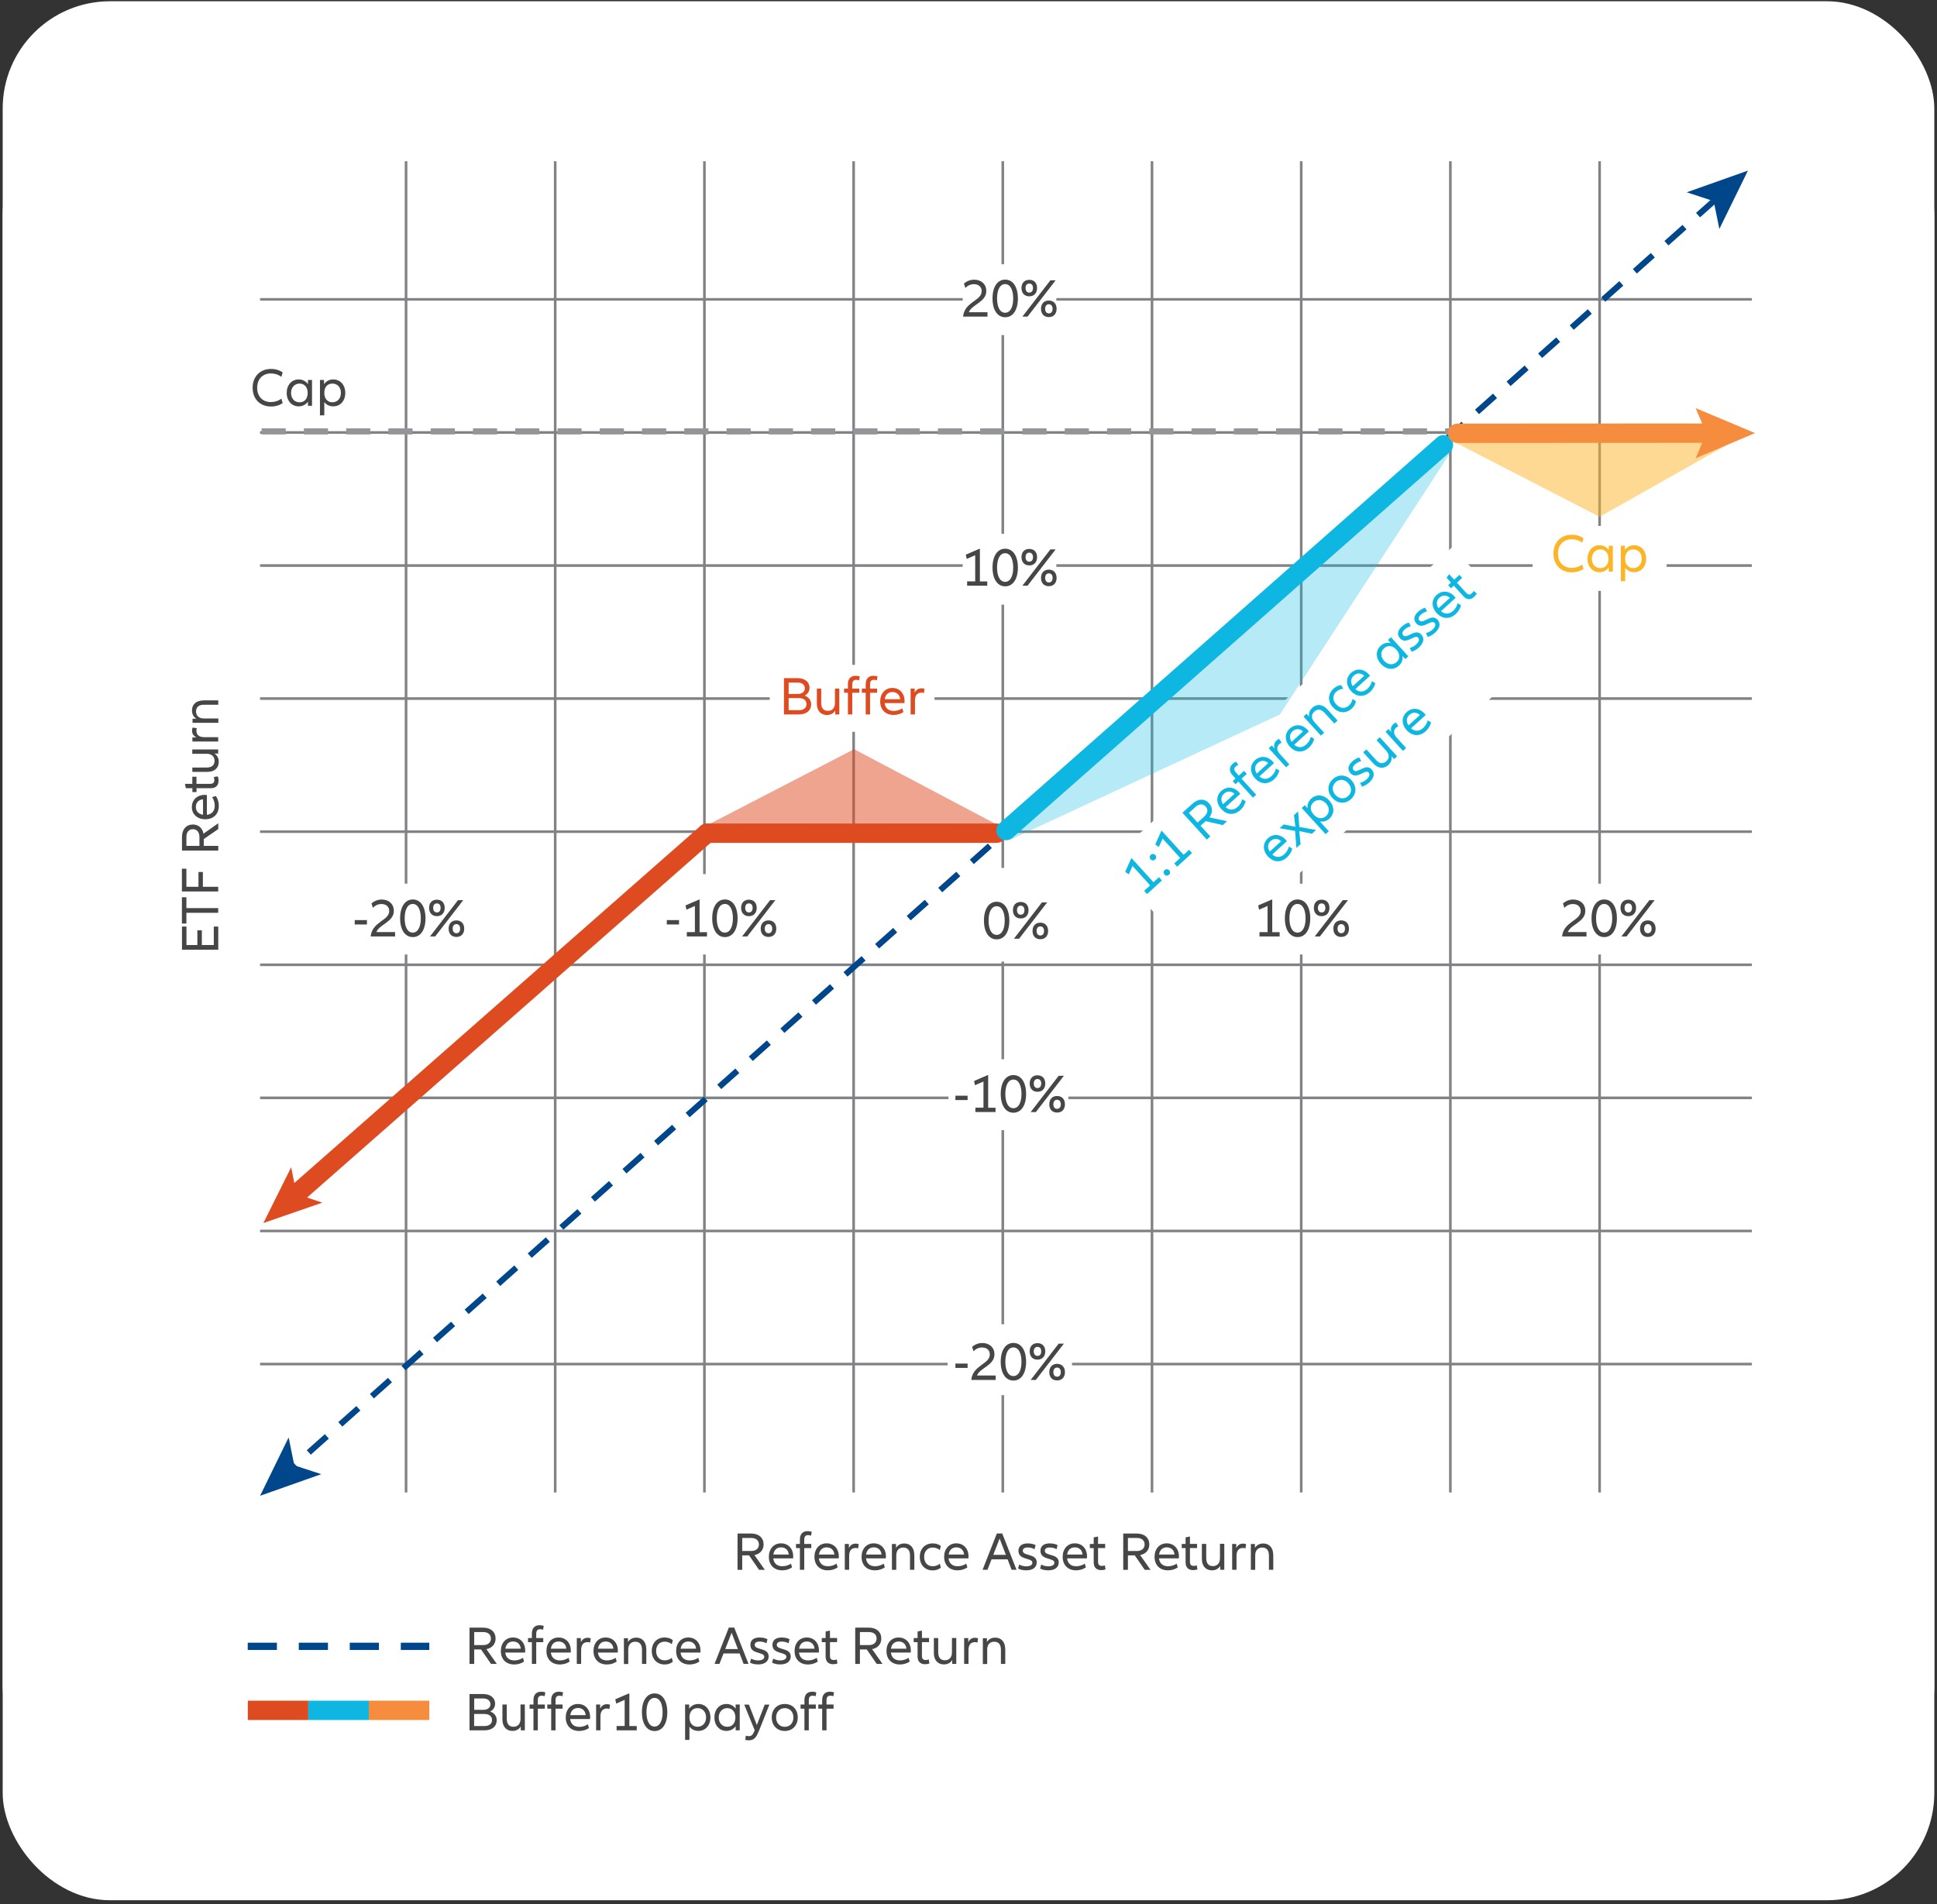 <svg width="361" height="355" viewBox="0 0 361 355" fill="none" xmlns="http://www.w3.org/2000/svg">
<rect x="0" y="0" width="361" height="355" fill="#333333" stroke="none"/>
<rect x="0.5" y="0.236" width="360" height="354" rx="20" fill="white"/>
<g clip-path="url(#clip0_4131_49279)">
<path d="M360.5 20.236H0.5V334.236H360.5V20.236Z" fill="white"/>
<path d="M326.03 80.372H48.47V80.861H326.03V80.372Z" fill="#808285"/>
<path d="M326.493 55.561H48.47V56.05H326.493V55.561Z" fill="#808285"/>
<path d="M326.493 105.183H48.47V105.672H326.493V105.183Z" fill="#808285"/>
<path d="M326.493 129.982H48.47V130.471H326.493V129.982Z" fill="#808285"/>
<path d="M326.493 154.793H48.47V155.282H326.493V154.793Z" fill="#808285"/>
<path d="M326.493 179.604H48.47V180.093H326.493V179.604Z" fill="#808285"/>
<path d="M326.493 204.415H48.47V204.904H326.493V204.415Z" fill="#808285"/>
<path d="M326.493 229.226H48.47V229.715H326.493V229.226Z" fill="#808285"/>
<path d="M326.493 254.037H48.47V254.526H326.493V254.037Z" fill="#808285"/>
<path d="M75.92 30.055H75.432V278.218H75.92V30.055Z" fill="#808285"/>
<path d="M103.717 30.055H103.229V278.218H103.717V30.055Z" fill="#808285"/>
<path d="M131.527 30.055H131.038V278.218H131.527V30.055Z" fill="#808285"/>
<path d="M159.337 30.055H158.849V278.218H159.337V30.055Z" fill="#808285"/>
<path d="M187.134 30.055H186.646V278.218H187.134V30.055Z" fill="#808285"/>
<path d="M214.944 30.055H214.455V278.218H214.944V30.055Z" fill="#808285"/>
<path d="M242.754 30.055H242.266V278.218H242.754V30.055Z" fill="#808285"/>
<path d="M270.551 30.055H270.062V278.218H270.551V30.055Z" fill="#808285"/>
<path d="M298.362 30.055H297.873V278.218H298.362V30.055Z" fill="#808285"/>
<path d="M198.564 161.793H181.117V179.256H198.564V161.793Z" fill="white"/>
<path d="M183.38 171.612C183.38 169.463 184.293 168.099 185.746 168.099C187.198 168.099 188.111 169.463 188.111 171.612C188.111 173.762 187.198 175.113 185.746 175.113C184.293 175.113 183.38 173.749 183.38 171.612ZM187.25 171.612C187.25 169.965 186.684 168.936 185.746 168.936C184.807 168.936 184.241 169.965 184.241 171.612C184.241 173.26 184.807 174.276 185.746 174.276C186.684 174.276 187.25 173.247 187.25 171.612Z" fill="#464547"/>
<path d="M188.78 169.669C188.78 168.73 189.333 168.138 190.233 168.138C191.133 168.138 191.686 168.73 191.686 169.669C191.686 170.609 191.133 171.213 190.233 171.213C189.333 171.213 188.78 170.609 188.78 169.669ZM195.157 168.228L189.925 174.997H188.96L194.18 168.228H195.157ZM190.927 169.669C190.927 169.154 190.67 168.833 190.233 168.833C189.796 168.833 189.539 169.154 189.539 169.669C189.539 170.184 189.796 170.519 190.233 170.519C190.67 170.519 190.927 170.197 190.927 169.669ZM192.432 173.543C192.432 172.603 192.985 171.998 193.885 171.998C194.785 171.998 195.337 172.603 195.337 173.543C195.337 174.482 194.785 175.087 193.885 175.087C192.985 175.087 192.432 174.482 192.432 173.543ZM194.579 173.543C194.579 173.028 194.322 172.693 193.885 172.693C193.447 172.693 193.19 173.028 193.19 173.543C193.19 174.057 193.447 174.392 193.885 174.392C194.322 174.392 194.579 174.07 194.579 173.543Z" fill="#464547"/>
<path d="M146.775 162.952H122.115V177.931H146.775V162.952Z" fill="white"/>
<path d="M126.551 171.522V172.333H124.275V171.522H126.551Z" fill="#464547"/>
<path d="M131.758 173.762V174.572H128.004V173.762H129.508V168.884L127.927 169.579L127.76 168.781L130.267 167.7H130.383V173.774H131.771L131.758 173.762Z" fill="#464547"/>
<path d="M132.735 171.188C132.735 169.039 133.648 167.675 135.101 167.675C136.554 167.675 137.467 169.039 137.467 171.188C137.467 173.337 136.554 174.688 135.101 174.688C133.648 174.688 132.735 173.324 132.735 171.188ZM136.592 171.188C136.592 169.541 136.027 168.511 135.088 168.511C134.15 168.511 133.584 169.541 133.584 171.188C133.584 172.835 134.15 173.852 135.088 173.852C136.027 173.852 136.592 172.822 136.592 171.188Z" fill="#464547"/>
<path d="M138.122 169.245C138.122 168.305 138.675 167.713 139.575 167.713C140.475 167.713 141.028 168.305 141.028 169.245C141.028 170.184 140.475 170.789 139.575 170.789C138.675 170.789 138.122 170.184 138.122 169.245ZM144.499 167.803L139.266 174.572H138.302L143.522 167.803H144.499ZM140.269 169.245C140.269 168.73 140.012 168.408 139.575 168.408C139.138 168.408 138.881 168.73 138.881 169.245C138.881 169.759 139.138 170.094 139.575 170.094C140.012 170.094 140.269 169.772 140.269 169.245ZM141.774 173.118C141.774 172.179 142.326 171.574 143.226 171.574C144.126 171.574 144.679 172.179 144.679 173.118C144.679 174.057 144.126 174.662 143.226 174.662C142.326 174.662 141.774 174.057 141.774 173.118ZM143.921 173.118C143.921 172.603 143.664 172.269 143.226 172.269C142.789 172.269 142.532 172.603 142.532 173.118C142.532 173.633 142.789 173.967 143.226 173.967C143.664 173.967 143.921 173.646 143.921 173.118Z" fill="#464547"/>
<path d="M253.618 164.728H233.06V177.931H253.618V164.728Z" fill="white"/>
<path d="M310.769 164.728H290.21V177.931H310.769V164.728Z" fill="white"/>
<path d="M295.674 173.761V174.572H291.123C291.406 171.767 294.594 171.651 294.594 169.824C294.594 169.039 294.042 168.524 293.142 168.524C292.486 168.524 291.946 168.82 291.56 169.232L291.29 168.421C291.779 167.97 292.46 167.687 293.193 167.687C294.543 167.687 295.456 168.537 295.456 169.798C295.456 171.87 292.769 172.294 292.203 173.749H295.674V173.761Z" fill="#464547"/>
<path d="M296.613 171.188C296.613 169.039 297.526 167.675 298.979 167.675C300.432 167.675 301.345 169.039 301.345 171.188C301.345 173.337 300.432 174.688 298.979 174.688C297.526 174.688 296.613 173.324 296.613 171.188ZM300.47 171.188C300.47 169.541 299.905 168.511 298.966 168.511C298.028 168.511 297.462 169.541 297.462 171.188C297.462 172.835 298.028 173.852 298.966 173.852C299.905 173.852 300.47 172.822 300.47 171.188Z" fill="#464547"/>
<path d="M302.013 169.245C302.013 168.305 302.566 167.713 303.466 167.713C304.366 167.713 304.918 168.305 304.918 169.245C304.918 170.184 304.366 170.789 303.466 170.789C302.566 170.789 302.013 170.184 302.013 169.245ZM308.377 167.803L303.144 174.572H302.18L307.4 167.803H308.377ZM304.16 169.245C304.16 168.73 303.903 168.408 303.466 168.408C303.028 168.408 302.771 168.73 302.771 169.245C302.771 169.759 303.028 170.094 303.466 170.094C303.903 170.094 304.16 169.772 304.16 169.245ZM305.651 173.118C305.651 172.179 306.204 171.574 307.104 171.574C308.004 171.574 308.557 172.179 308.557 173.118C308.557 174.057 308.004 174.662 307.104 174.662C306.204 174.662 305.651 174.057 305.651 173.118ZM307.811 173.118C307.811 172.603 307.554 172.269 307.117 172.269C306.68 172.269 306.423 172.603 306.423 173.118C306.423 173.633 306.68 173.967 307.117 173.967C307.554 173.967 307.811 173.646 307.811 173.118Z" fill="#464547"/>
<path d="M87.183 164.728H66.624V177.931H87.183V164.728Z" fill="white"/>
<path d="M68.386 171.522V172.333H66.11V171.522H68.386Z" fill="#464547"/>
<path d="M73.632 173.761V174.572H69.08C69.363 171.767 72.539 171.651 72.539 169.824C72.539 169.039 71.986 168.524 71.086 168.524C70.43 168.524 69.89 168.82 69.504 169.232L69.234 168.421C69.723 167.97 70.404 167.687 71.137 167.687C72.487 167.687 73.4 168.537 73.4 169.798C73.4 171.87 70.713 172.294 70.147 173.749H73.632V173.761Z" fill="#464547"/>
<path d="M74.57 171.188C74.57 169.039 75.483 167.675 76.936 167.675C78.389 167.675 79.302 169.039 79.302 171.188C79.302 173.337 78.389 174.688 76.936 174.688C75.483 174.688 74.57 173.324 74.57 171.188ZM78.427 171.188C78.427 169.541 77.862 168.511 76.923 168.511C75.985 168.511 75.419 169.541 75.419 171.188C75.419 172.835 75.985 173.852 76.923 173.852C77.862 173.852 78.427 172.822 78.427 171.188Z" fill="#464547"/>
<path d="M79.971 169.245C79.971 168.305 80.524 167.713 81.424 167.713C82.324 167.713 82.876 168.305 82.876 169.245C82.876 170.184 82.324 170.789 81.424 170.789C80.524 170.789 79.971 170.184 79.971 169.245ZM86.335 167.803L81.102 174.572H80.138L85.358 167.803H86.335ZM82.118 169.245C82.118 168.73 81.861 168.408 81.424 168.408C80.986 168.408 80.729 168.73 80.729 169.245C80.729 169.759 80.986 170.094 81.424 170.094C81.861 170.094 82.118 169.772 82.118 169.245ZM83.609 173.118C83.609 172.179 84.162 171.574 85.062 171.574C85.962 171.574 86.515 172.179 86.515 173.118C86.515 174.057 85.962 174.662 85.062 174.662C84.162 174.662 83.609 174.057 83.609 173.118ZM85.756 173.118C85.756 172.603 85.499 172.269 85.062 172.269C84.625 172.269 84.368 172.603 84.368 173.118C84.368 173.633 84.625 173.967 85.062 173.967C85.499 173.967 85.756 173.646 85.756 173.118Z" fill="#464547"/>
<path d="M196.867 49.255H179.42V62.459H196.867V49.255Z" fill="white"/>
<path d="M196.867 99.508H179.42V112.712H196.867V99.508Z" fill="white"/>
<path d="M199.117 197.466H176.771V210.669H199.117V197.466Z" fill="white"/>
<path d="M199.786 246.869H176.604V260.073H199.786V246.869Z" fill="white"/>
<path d="M184.036 58.212V59.023H179.484C179.767 56.217 182.956 56.102 182.956 54.274C182.956 53.489 182.403 52.974 181.503 52.974C180.847 52.974 180.307 53.27 179.922 53.682L179.652 52.871C180.14 52.421 180.822 52.138 181.554 52.138C182.904 52.138 183.817 52.987 183.817 54.248C183.817 56.32 181.13 56.745 180.564 58.199H184.036V58.212Z" fill="#464547"/>
<path d="M184.975 55.638C184.975 53.489 185.887 52.125 187.34 52.125C188.793 52.125 189.706 53.489 189.706 55.638C189.706 57.787 188.793 59.139 187.34 59.139C185.887 59.139 184.975 57.775 184.975 55.638ZM188.832 55.638C188.832 53.991 188.266 52.962 187.327 52.962C186.389 52.962 185.823 53.991 185.823 55.638C185.823 57.285 186.389 58.302 187.327 58.302C188.266 58.302 188.832 57.273 188.832 55.638Z" fill="#464547"/>
<path d="M190.374 53.695C190.374 52.756 190.927 52.164 191.827 52.164C192.727 52.164 193.28 52.756 193.28 53.695C193.28 54.635 192.727 55.239 191.827 55.239C190.927 55.239 190.374 54.635 190.374 53.695ZM196.738 52.254L191.505 59.023H190.541L195.761 52.254H196.738ZM192.521 53.695C192.521 53.18 192.264 52.859 191.827 52.859C191.39 52.859 191.133 53.18 191.133 53.695C191.133 54.21 191.39 54.544 191.827 54.544C192.264 54.544 192.521 54.223 192.521 53.695ZM194.013 57.569C194.013 56.629 194.565 56.024 195.465 56.024C196.365 56.024 196.918 56.629 196.918 57.569C196.918 58.508 196.365 59.113 195.465 59.113C194.565 59.113 194.013 58.508 194.013 57.569ZM196.173 57.569C196.173 57.054 195.915 56.719 195.478 56.719C195.041 56.719 194.784 57.054 194.784 57.569C194.784 58.083 195.041 58.418 195.478 58.418C195.915 58.418 196.173 58.096 196.173 57.569Z" fill="#464547"/>
<path d="M183.998 108.375V109.186H180.243V108.375H181.748V103.498L180.166 104.192L179.999 103.395L182.506 102.314H182.622V108.388H184.01L183.998 108.375Z" fill="#464547"/>
<path d="M184.975 105.801C184.975 103.652 185.887 102.288 187.34 102.288C188.793 102.288 189.706 103.652 189.706 105.801C189.706 107.95 188.793 109.301 187.34 109.301C185.887 109.301 184.975 107.937 184.975 105.801ZM188.832 105.801C188.832 104.154 188.266 103.124 187.327 103.124C186.389 103.124 185.823 104.154 185.823 105.801C185.823 107.448 186.389 108.465 187.327 108.465C188.266 108.465 188.832 107.435 188.832 105.801Z" fill="#464547"/>
<path d="M190.375 103.858C190.375 102.918 190.928 102.326 191.828 102.326C192.728 102.326 193.281 102.918 193.281 103.858C193.281 104.797 192.728 105.402 191.828 105.402C190.928 105.402 190.375 104.797 190.375 103.858ZM196.739 102.416L191.506 109.186H190.542L195.762 102.416H196.739ZM192.522 103.858C192.522 103.343 192.265 103.021 191.828 103.021C191.391 103.021 191.134 103.343 191.134 103.858C191.134 104.373 191.391 104.707 191.828 104.707C192.265 104.707 192.522 104.385 192.522 103.858ZM194.014 107.731C194.014 106.792 194.566 106.187 195.466 106.187C196.366 106.187 196.919 106.792 196.919 107.731C196.919 108.671 196.366 109.276 195.466 109.276C194.566 109.276 194.014 108.671 194.014 107.731ZM196.174 107.731C196.174 107.217 195.916 106.882 195.479 106.882C195.042 106.882 194.785 107.217 194.785 107.731C194.785 108.246 195.042 108.581 195.479 108.581C195.916 108.581 196.174 108.259 196.174 107.731Z" fill="#464547"/>
<path d="M180.333 204.261V205.071H178.058V204.261H180.333Z" fill="#464547"/>
<path d="M185.541 206.487V207.298H181.786V206.487H183.291V201.61L181.709 202.305L181.542 201.507L184.049 200.426H184.165V206.5H185.553L185.541 206.487Z" fill="#464547"/>
<path d="M186.505 203.926C186.505 201.777 187.418 200.413 188.871 200.413C190.323 200.413 191.236 201.777 191.236 203.926C191.236 206.075 190.323 207.426 188.871 207.426C187.418 207.426 186.505 206.062 186.505 203.926ZM190.375 203.926C190.375 202.279 189.809 201.249 188.871 201.249C187.932 201.249 187.366 202.279 187.366 203.926C187.366 205.573 187.932 206.59 188.871 206.59C189.809 206.59 190.375 205.56 190.375 203.926Z" fill="#464547"/>
<path d="M191.904 201.983C191.904 201.043 192.457 200.451 193.357 200.451C194.257 200.451 194.81 201.043 194.81 201.983C194.81 202.922 194.257 203.527 193.357 203.527C192.457 203.527 191.904 202.922 191.904 201.983ZM198.281 200.542L193.049 207.311H192.084L197.304 200.542H198.281ZM194.051 201.983C194.051 201.468 193.794 201.146 193.357 201.146C192.92 201.146 192.663 201.468 192.663 201.983C192.663 202.498 192.92 202.832 193.357 202.832C193.794 202.832 194.051 202.51 194.051 201.983ZM195.556 205.856C195.556 204.917 196.109 204.312 197.009 204.312C197.909 204.312 198.474 204.917 198.474 205.856C198.474 206.796 197.921 207.401 197.009 207.401C196.096 207.401 195.556 206.796 195.556 205.856ZM197.703 205.856C197.703 205.342 197.446 205.007 197.009 205.007C196.571 205.007 196.314 205.342 196.314 205.856C196.314 206.371 196.571 206.706 197.009 206.706C197.446 206.706 197.703 206.384 197.703 205.856Z" fill="#464547"/>
<path d="M180.333 254.192V255.002H178.058V254.192H180.333Z" fill="#464547"/>
<path d="M185.566 256.431V257.242H181.015C181.298 254.449 184.473 254.321 184.473 252.493C184.473 251.708 183.92 251.193 183.02 251.193C182.365 251.193 181.825 251.489 181.439 251.901L181.169 251.09C181.658 250.64 182.339 250.357 183.072 250.357C184.422 250.357 185.335 251.206 185.335 252.467C185.335 254.539 182.648 254.964 182.082 256.418H185.566V256.431Z" fill="#464547"/>
<path d="M186.505 253.857C186.505 251.708 187.418 250.344 188.871 250.344C190.323 250.344 191.236 251.708 191.236 253.857C191.236 256.006 190.323 257.358 188.871 257.358C187.418 257.358 186.505 255.993 186.505 253.857ZM190.375 253.857C190.375 252.21 189.809 251.18 188.871 251.18C187.932 251.18 187.366 252.21 187.366 253.857C187.366 255.504 187.932 256.521 188.871 256.521C189.809 256.521 190.375 255.492 190.375 253.857Z" fill="#464547"/>
<path d="M191.904 251.914C191.904 250.975 192.457 250.383 193.357 250.383C194.257 250.383 194.81 250.975 194.81 251.914C194.81 252.853 194.257 253.458 193.357 253.458C192.457 253.458 191.904 252.853 191.904 251.914ZM198.281 250.473L193.049 257.242H192.084L197.304 250.473H198.281ZM194.051 251.914C194.051 251.399 193.794 251.077 193.357 251.077C192.92 251.077 192.663 251.399 192.663 251.914C192.663 252.429 192.92 252.763 193.357 252.763C193.794 252.763 194.051 252.442 194.051 251.914ZM195.556 255.787C195.556 254.848 196.109 254.243 197.009 254.243C197.909 254.243 198.474 254.848 198.474 255.787C198.474 256.727 197.921 257.332 197.009 257.332C196.096 257.332 195.556 256.727 195.556 255.787ZM197.703 255.787C197.703 255.273 197.446 254.938 197.009 254.938C196.571 254.938 196.314 255.273 196.314 255.787C196.314 256.302 196.571 256.637 197.009 256.637C197.446 256.637 197.703 256.315 197.703 255.787Z" fill="#464547"/>
<path d="M89.664 307.482H88.378V310.184H87.504V303.415H90.037C91.49 303.415 92.364 304.239 92.364 305.449C92.364 306.465 91.721 307.224 90.654 307.43L92.595 310.184H91.515L89.651 307.482H89.664ZM88.378 306.671H90.037C90.975 306.671 91.49 306.169 91.49 305.449C91.49 304.728 90.975 304.239 90.037 304.239H88.378V306.658V306.671Z" fill="#464547"/>
<path d="M97.854 308.061H94.164C94.279 309.039 94.935 309.528 95.861 309.528C96.439 309.528 97.018 309.348 97.455 309.039L97.674 309.734C97.224 310.056 96.568 310.287 95.848 310.287C94.356 310.287 93.341 309.348 93.341 307.765C93.341 306.285 94.266 305.255 95.604 305.255C96.941 305.255 97.879 306.234 97.879 307.675C97.879 307.829 97.879 307.945 97.854 308.061ZM94.177 307.34H97.056C96.992 306.542 96.452 306.002 95.629 306.002C94.806 306.002 94.318 306.504 94.177 307.34Z" fill="#464547"/>
<path d="M99.937 305.358H101.249V306.131H99.937V310.171H99.127V306.131H98.407V305.358H99.127V304.522C99.127 303.544 99.629 302.965 100.58 302.965C100.85 302.965 101.12 303.016 101.339 303.094L101.21 303.814C101.043 303.737 100.85 303.711 100.657 303.711C100.194 303.711 99.937 303.943 99.937 304.573V305.346V305.358Z" fill="#464547"/>
<path d="M106.353 308.061H102.663C102.778 309.039 103.434 309.528 104.36 309.528C104.938 309.528 105.517 309.348 105.954 309.039L106.173 309.734C105.723 310.056 105.067 310.287 104.347 310.287C102.856 310.287 101.84 309.348 101.84 307.765C101.84 306.285 102.766 305.255 104.103 305.255C105.44 305.255 106.378 306.234 106.378 307.675C106.378 307.829 106.378 307.945 106.353 308.061ZM102.663 307.34H105.543C105.478 306.542 104.938 306.002 104.116 306.002C103.293 306.002 102.804 306.504 102.663 307.34Z" fill="#464547"/>
<path d="M110.094 305.397L109.978 306.195C109.824 306.143 109.67 306.118 109.503 306.118C108.77 306.118 108.307 306.581 108.307 307.585V310.184H107.497V305.371H108.256V306.143C108.526 305.577 108.95 305.307 109.529 305.307C109.734 305.307 109.914 305.333 110.081 305.41H110.094V305.397Z" fill="#464547"/>
<path d="M115.121 308.061H111.431C111.547 309.039 112.203 309.528 113.128 309.528C113.707 309.528 114.286 309.348 114.723 309.039L114.941 309.734C114.491 310.056 113.836 310.287 113.116 310.287C111.624 310.287 110.608 309.348 110.608 307.765C110.608 306.285 111.534 305.255 112.871 305.255C114.208 305.255 115.147 306.234 115.147 307.675C115.147 307.829 115.147 307.945 115.121 308.061ZM111.444 307.34H114.324C114.26 306.542 113.72 306.002 112.897 306.002C112.074 306.002 111.586 306.504 111.444 307.34Z" fill="#464547"/>
<path d="M120.457 307.379V310.184H119.647V307.52C119.647 306.517 119.171 306.041 118.4 306.041C117.59 306.041 117.088 306.581 117.088 307.495V310.197H116.278V305.384H117.037V306.105C117.371 305.551 117.924 305.281 118.593 305.281C119.698 305.281 120.444 306.066 120.444 307.405V307.379H120.457Z" fill="#464547"/>
<path d="M121.473 307.765C121.473 306.246 122.45 305.255 123.877 305.255C124.468 305.255 124.996 305.423 125.394 305.745L125.201 306.504C124.841 306.195 124.366 306.028 123.89 306.028C122.913 306.028 122.283 306.71 122.283 307.765C122.283 308.82 122.913 309.515 123.89 309.515C124.366 309.515 124.854 309.348 125.201 309.039L125.394 309.785C124.996 310.107 124.468 310.287 123.877 310.287C122.463 310.287 121.473 309.296 121.473 307.765Z" fill="#464547"/>
<path d="M130.524 308.061H126.834C126.949 309.039 127.605 309.528 128.531 309.528C129.109 309.528 129.688 309.348 130.125 309.039L130.344 309.734C129.894 310.056 129.238 310.287 128.518 310.287C127.026 310.287 126.011 309.348 126.011 307.765C126.011 306.285 126.936 305.255 128.274 305.255C129.611 305.255 130.549 306.234 130.549 307.675C130.549 307.829 130.549 307.945 130.524 308.061ZM126.846 307.34H129.726C129.662 306.542 129.122 306.002 128.299 306.002C127.476 306.002 126.988 306.504 126.846 307.34Z" fill="#464547"/>
<path d="M137.84 308.228H134.844L134.086 310.171H133.173L135.834 303.402H136.837L139.499 310.171H138.586L137.84 308.228ZM137.519 307.405L136.349 304.368L135.166 307.405H137.531H137.519Z" fill="#464547"/>
<path d="M139.987 309.193C140.386 309.412 140.823 309.528 141.311 309.528C142.018 309.528 142.443 309.258 142.443 308.859C142.443 307.868 139.846 308.447 139.846 306.632C139.846 305.745 140.488 305.255 141.568 305.255C142.121 305.255 142.674 305.371 143.034 305.577L142.854 306.336C142.481 306.118 142.018 306.015 141.581 306.015C140.964 306.015 140.656 306.246 140.656 306.62C140.656 307.688 143.253 307.07 143.253 308.794C143.253 309.721 142.507 310.274 141.311 310.274C140.707 310.274 140.18 310.159 139.781 309.94L139.987 309.18V309.193Z" fill="#464547"/>
<path d="M144.101 309.193C144.5 309.412 144.937 309.528 145.426 309.528C146.133 309.528 146.557 309.258 146.557 308.859C146.557 307.868 143.96 308.447 143.96 306.632C143.96 305.745 144.603 305.255 145.683 305.255C146.236 305.255 146.788 305.371 147.148 305.577L146.968 306.336C146.596 306.118 146.133 306.015 145.695 306.015C145.078 306.015 144.77 306.246 144.77 306.62C144.77 307.688 147.367 307.07 147.367 308.794C147.367 309.721 146.621 310.274 145.426 310.274C144.821 310.274 144.294 310.159 143.896 309.94L144.101 309.18V309.193Z" fill="#464547"/>
<path d="M152.6 308.061H148.91C149.025 309.039 149.681 309.528 150.607 309.528C151.185 309.528 151.764 309.348 152.201 309.039L152.42 309.734C151.97 310.056 151.314 310.287 150.594 310.287C149.103 310.287 148.087 309.348 148.087 307.765C148.087 306.285 149.013 305.255 150.35 305.255C151.687 305.255 152.626 306.234 152.626 307.675C152.626 307.829 152.625 307.945 152.6 308.061ZM148.923 307.34H151.803C151.738 306.542 151.198 306.002 150.376 306.002C149.553 306.002 149.064 306.504 148.923 307.34Z" fill="#464547"/>
<path d="M156.071 310.094C155.814 310.197 155.544 310.236 155.274 310.236C154.374 310.236 153.872 309.721 153.872 308.794V306.131H153.152V305.358H153.872V304.136L154.682 303.969V305.346H156.007V306.118H154.682V308.691C154.682 309.245 154.94 309.451 155.377 309.451C155.582 309.451 155.775 309.425 155.955 309.348L156.071 310.081V310.094Z" fill="#464547"/>
<path d="M161.549 307.482H160.263V310.184H159.389V303.415H161.922C163.374 303.415 164.249 304.239 164.249 305.449C164.249 306.465 163.606 307.224 162.539 307.43L164.48 310.184H163.4L161.536 307.482H161.549ZM160.263 306.671H161.922C162.86 306.671 163.374 306.169 163.374 305.449C163.374 304.728 162.86 304.239 161.922 304.239H160.263V306.658V306.671Z" fill="#464547"/>
<path d="M169.726 308.061H166.036C166.151 309.039 166.807 309.528 167.733 309.528C168.311 309.528 168.89 309.348 169.327 309.039L169.546 309.734C169.096 310.056 168.44 310.287 167.72 310.287C166.229 310.287 165.213 309.348 165.213 307.765C165.213 306.285 166.139 305.255 167.476 305.255C168.813 305.255 169.751 306.234 169.751 307.675C169.751 307.829 169.751 307.945 169.726 308.061ZM166.049 307.34H168.929C168.864 306.542 168.324 306.002 167.501 306.002C166.679 306.002 166.19 306.504 166.049 307.34Z" fill="#464547"/>
<path d="M173.21 310.094C172.952 310.197 172.682 310.236 172.412 310.236C171.512 310.236 171.011 309.721 171.011 308.794V306.131H170.291V305.358H171.011V304.136L171.821 303.969V305.346H173.145V306.118H171.821V308.691C171.821 309.245 172.078 309.451 172.515 309.451C172.721 309.451 172.914 309.425 173.094 309.348L173.21 310.081V310.094Z" fill="#464547"/>
<path d="M178.223 305.358V310.171H177.465V309.451C177.131 310.004 176.578 310.274 175.909 310.274C174.791 310.274 174.045 309.489 174.045 308.151V305.358H174.855V308.022C174.855 309.026 175.331 309.502 176.102 309.502C176.912 309.502 177.414 308.962 177.414 308.048V305.346H178.223V305.358Z" fill="#464547"/>
<path d="M182.287 305.397L182.171 306.195C182.017 306.143 181.862 306.118 181.695 306.118C180.962 306.118 180.499 306.581 180.499 307.585V310.184H179.689V305.371H180.448V306.143C180.718 305.577 181.142 305.307 181.721 305.307C181.927 305.307 182.107 305.333 182.274 305.41L182.287 305.397Z" fill="#464547"/>
<path d="M187.352 307.379V310.184H186.542V307.52C186.542 306.517 186.067 306.041 185.295 306.041C184.485 306.041 183.984 306.581 183.984 307.495V310.197H183.174V305.384H183.932V306.105C184.267 305.551 184.82 305.281 185.488 305.281C186.594 305.281 187.34 306.066 187.34 307.405V307.379H187.352Z" fill="#464547"/>
<path d="M92.57 320.724C92.57 321.805 91.708 322.564 90.294 322.564H87.504V315.795H90.05C91.438 315.795 92.274 316.541 92.274 317.584C92.274 318.227 91.953 318.755 91.361 319.051C92.132 319.334 92.582 319.939 92.582 320.711H92.57V320.724ZM88.378 316.619V318.742H90.05C90.898 318.742 91.4 318.317 91.4 317.687C91.4 317.056 90.898 316.619 90.05 316.619H88.378ZM91.695 320.634C91.695 319.965 91.194 319.514 90.281 319.514H88.365V321.766H90.281C91.181 321.766 91.695 321.316 91.695 320.647V320.634Z" fill="#464547"/>
<path d="M97.815 317.751V322.564H97.057V321.843C96.722 322.397 96.17 322.667 95.501 322.667C94.382 322.667 93.637 321.882 93.637 320.544V317.751H94.447V320.415C94.447 321.419 94.922 321.895 95.694 321.895C96.504 321.895 97.005 321.354 97.005 320.441V317.738H97.815V317.751Z" fill="#464547"/>
<path d="M100.232 316.979V317.751H101.544V318.523H100.232V322.564H99.422V318.523H98.702V317.751H99.422V316.915C99.422 315.937 99.924 315.358 100.875 315.358C101.145 315.358 101.415 315.409 101.634 315.486L101.505 316.207C101.338 316.13 101.145 316.104 100.952 316.104C100.489 316.104 100.232 316.336 100.232 316.966V316.979ZM103.536 317.751H104.848V318.523H103.536V322.564H102.726V318.523H102.006V317.751H102.726V316.915C102.726 315.937 103.228 315.358 104.179 315.358C104.449 315.358 104.719 315.409 104.938 315.486L104.809 316.207C104.642 316.13 104.449 316.104 104.256 316.104C103.794 316.104 103.536 316.336 103.536 316.966V317.738V317.751Z" fill="#464547"/>
<path d="M109.952 320.454H106.262C106.378 321.432 107.034 321.921 107.959 321.921C108.538 321.921 109.117 321.74 109.554 321.432L109.772 322.127C109.322 322.448 108.667 322.68 107.947 322.68C106.455 322.68 105.439 321.74 105.439 320.158C105.439 318.678 106.365 317.648 107.702 317.648C109.039 317.648 109.978 318.626 109.978 320.068C109.978 320.222 109.978 320.338 109.952 320.454ZM106.275 319.733H109.155C109.091 318.935 108.551 318.395 107.728 318.395C106.905 318.395 106.417 318.896 106.275 319.733Z" fill="#464547"/>
<path d="M113.694 317.777L113.578 318.575C113.424 318.523 113.27 318.498 113.102 318.498C112.37 318.498 111.907 318.961 111.907 319.965V322.564H111.097V317.751H111.855V318.523C112.125 317.957 112.55 317.687 113.128 317.687C113.334 317.687 113.514 317.713 113.681 317.79H113.694V317.777Z" fill="#464547"/>
<path d="M118.669 321.753V322.564H114.915V321.753H116.419V316.876L114.838 317.571L114.671 316.773L117.178 315.692H117.294V321.766H118.682L118.669 321.753Z" fill="#464547"/>
<path d="M119.634 319.193C119.634 317.043 120.547 315.679 121.999 315.679C123.452 315.679 124.365 317.043 124.365 319.193C124.365 321.342 123.452 322.693 121.999 322.693C120.547 322.693 119.634 321.329 119.634 319.193ZM123.491 319.193C123.491 317.545 122.925 316.516 121.987 316.516C121.048 316.516 120.482 317.545 120.482 319.193C120.482 320.84 121.048 321.856 121.987 321.856C122.925 321.856 123.491 320.827 123.491 319.193Z" fill="#464547"/>
<path d="M132.401 320.158C132.401 321.65 131.475 322.667 130.151 322.667C129.47 322.667 128.904 322.397 128.493 321.869V324.34H127.683V317.751H128.441V318.523C128.865 317.944 129.457 317.648 130.151 317.648C131.475 317.648 132.401 318.678 132.401 320.158ZM131.591 320.158C131.591 319.128 130.948 318.42 130.01 318.42C129.071 318.42 128.493 319.077 128.493 320.158C128.493 321.239 129.097 321.895 130.01 321.895C130.923 321.895 131.591 321.187 131.591 320.158Z" fill="#464547"/>
<path d="M133.146 320.158C133.146 318.678 134.072 317.648 135.384 317.648C136.078 317.648 136.682 317.944 137.106 318.523V317.751H137.865V322.564H137.106V321.792C136.682 322.371 136.078 322.667 135.384 322.667C134.072 322.667 133.146 321.638 133.146 320.158ZM137.055 320.158C137.055 319.077 136.438 318.42 135.538 318.42C134.638 318.42 133.956 319.128 133.956 320.158C133.956 321.187 134.599 321.895 135.538 321.895C136.476 321.895 137.055 321.239 137.055 320.158Z" fill="#464547"/>
<path d="M141.453 322.616L141.375 322.809C140.9 324.031 140.385 324.417 139.588 324.417C139.37 324.417 139.113 324.391 138.894 324.34L138.997 323.568C139.177 323.607 139.395 323.645 139.575 323.645C140.025 323.645 140.27 323.491 140.655 322.551L138.701 317.764H139.575L141.054 321.573L142.52 317.764H143.394L141.465 322.616H141.453Z" fill="#464547"/>
<path d="M143.831 320.158C143.831 318.678 144.808 317.648 146.261 317.648C147.714 317.648 148.678 318.678 148.678 320.158C148.678 321.638 147.701 322.68 146.261 322.68C144.821 322.68 143.831 321.65 143.831 320.158ZM147.868 320.158C147.868 319.128 147.2 318.42 146.261 318.42C145.322 318.42 144.641 319.128 144.641 320.158C144.641 321.187 145.297 321.908 146.261 321.908C147.225 321.908 147.868 321.187 147.868 320.158Z" fill="#464547"/>
<path d="M150.735 316.979V317.751H152.046V318.523H150.735V322.564H149.925V318.523H149.205V317.751H149.925V316.915C149.925 315.937 150.427 315.358 151.378 315.358C151.648 315.358 151.918 315.409 152.137 315.486L152.008 316.207C151.841 316.13 151.648 316.104 151.455 316.104C150.992 316.104 150.735 316.336 150.735 316.966V316.979ZM154.039 317.751H155.351V318.523H154.039V322.564H153.229V318.523H152.509V317.751H153.229V316.915C153.229 315.937 153.731 315.358 154.682 315.358C154.952 315.358 155.222 315.409 155.441 315.486L155.312 316.207C155.145 316.13 154.952 316.104 154.759 316.104C154.296 316.104 154.039 316.336 154.039 316.966V317.738V317.751Z" fill="#464547"/>
<path d="M80.009 307.585H74.699V306.221H80.009V307.585ZM70.623 307.585H65.185V306.221H70.623V307.585ZM61.122 307.585H55.683V306.221H61.122V307.585ZM51.608 307.585H46.169V306.221H51.608V307.585Z" fill="#00468B"/>
<path d="M54.783 273.971L54.037 273.135L54.641 272.594L55.387 273.431L54.783 273.971ZM57.92 271.179L57.174 270.342L60.543 267.344L61.288 268.18L57.92 271.179ZM63.796 265.941L63.05 265.105L66.418 262.106L67.164 262.943L63.796 265.941ZM69.684 260.691L68.939 259.854L72.307 256.856L73.053 257.692L69.684 260.691ZM75.573 255.453L74.827 254.617L78.196 251.618L78.941 252.455L75.573 255.453ZM81.448 250.215L80.703 249.379L84.071 246.38L84.817 247.217L81.448 250.215ZM87.337 244.965L86.591 244.128L89.96 241.13L90.706 241.966L87.337 244.965ZM93.226 239.727L92.48 238.891L95.849 235.892L96.594 236.729L93.226 239.727ZM99.101 234.49L98.356 233.653L101.724 230.655L102.47 231.491L99.101 234.49ZM104.99 229.239L104.244 228.403L107.613 225.404L108.359 226.241L104.99 229.239ZM110.879 224.002L110.133 223.165L113.501 220.167L114.247 221.003L110.879 224.002ZM116.754 218.751L116.009 217.915L119.377 214.916L120.123 215.753L116.754 218.751ZM122.643 213.513L121.897 212.677L125.266 209.678L126.011 210.515L122.643 213.513ZM128.531 208.276L127.786 207.439L131.154 204.441L131.9 205.277L128.531 208.276ZM134.42 203.025L133.674 202.189L137.043 199.19L137.789 200.027L134.42 203.025ZM140.296 197.788L139.55 196.951L142.919 193.953L143.664 194.789L140.296 197.788ZM146.184 192.55L145.439 191.714L148.807 188.715L149.553 189.552L146.184 192.55ZM152.073 187.3L151.327 186.463L154.696 183.465L155.441 184.301L152.073 187.3ZM157.949 182.062L157.203 181.225L160.571 178.227L161.317 179.063L157.949 182.062ZM163.837 176.811L163.091 175.975L166.46 172.977L167.206 173.813L163.837 176.811ZM169.726 171.574L168.98 170.737L172.349 167.739L173.094 168.575L169.726 171.574ZM175.601 166.336L174.856 165.5L178.224 162.501L178.97 163.338L175.601 166.336ZM181.49 161.086L180.744 160.249L184.113 157.251L184.859 158.087L181.49 161.086ZM187.379 155.848L186.633 155.012L189.989 152.013L190.734 152.85L187.379 155.848ZM193.254 150.61L192.509 149.774L195.877 146.776L196.623 147.612L193.254 150.61ZM199.143 145.36L198.397 144.523L201.766 141.525L202.511 142.362L199.143 145.36ZM205.031 140.122L204.286 139.286L207.641 136.287L208.387 137.124L205.031 140.122ZM210.907 134.872L210.161 134.035L213.517 131.037L214.263 131.873L210.907 134.872ZM216.796 129.634L216.05 128.798L219.419 125.799L220.164 126.636L216.796 129.634ZM222.684 124.397L221.939 123.56L225.307 120.562L226.053 121.398L222.684 124.397ZM228.56 119.146L227.814 118.31L231.17 115.311L231.916 116.148L228.56 119.146ZM234.449 113.908L233.703 113.072L237.059 110.074L237.804 110.91L234.449 113.908ZM240.337 108.671L239.591 107.834L242.96 104.836L243.706 105.672L240.337 108.671ZM246.213 103.42L245.467 102.584L248.836 99.585L249.581 100.422L246.213 103.42ZM252.101 98.183L251.356 97.346L254.711 94.348L255.457 95.184L252.101 98.183ZM257.99 92.932L257.244 92.096L260.6 89.097L261.346 89.934L257.99 92.932ZM263.879 87.695L263.133 86.858L266.501 83.86L267.247 84.696L263.879 87.695ZM269.754 82.457L269.009 81.621L272.377 78.622L273.123 79.459L269.754 82.457ZM275.643 77.207L274.897 76.37L278.253 73.372L278.999 74.208L275.643 77.207ZM281.531 71.969L280.786 71.132L284.141 68.134L284.887 68.97L281.531 71.969ZM287.407 66.731L286.661 65.895L290.03 62.896L290.776 63.733L287.407 66.731ZM293.296 61.481L292.55 60.644L295.919 57.646L296.664 58.482L293.296 61.481ZM299.184 56.243L298.439 55.407L301.794 52.408L302.54 53.245L299.184 56.243ZM305.06 50.993L304.314 50.156L307.67 47.158L308.416 47.994L305.06 50.993ZM310.949 45.755L310.203 44.919L313.571 41.92L314.317 42.757L310.949 45.755ZM316.837 40.517L316.091 39.681L319.46 36.682L320.206 37.519L316.837 40.517Z" fill="#00468B"/>
<path d="M325.76 31.805L314.355 35.846L319.383 37.493L320.437 42.679L325.76 31.805Z" fill="#00468B"/>
<path d="M48.47 278.836L53.793 267.961L54.847 273.16L59.874 274.808L48.47 278.836Z" fill="#00468B"/>
<path d="M139.614 289.942H138.328V292.644H137.454V285.875H139.987C141.44 285.875 142.314 286.699 142.314 287.908C142.314 288.925 141.671 289.684 140.604 289.89L142.546 292.644H141.466L139.601 289.942H139.614ZM138.328 289.131H139.987C140.926 289.131 141.44 288.629 141.44 287.908C141.44 287.188 140.926 286.699 139.987 286.699H138.328V289.118V289.131Z" fill="#464547"/>
<path d="M147.804 290.508H144.114C144.23 291.486 144.885 291.975 145.811 291.975C146.39 291.975 146.968 291.795 147.405 291.486L147.624 292.181C147.174 292.502 146.518 292.734 145.798 292.734C144.307 292.734 143.291 291.795 143.291 290.212C143.291 288.732 144.217 287.702 145.554 287.702C146.891 287.702 147.83 288.68 147.83 290.122C147.83 290.276 147.83 290.392 147.804 290.508ZM144.127 289.787H147.007C146.942 288.989 146.402 288.449 145.58 288.449C144.757 288.449 144.268 288.951 144.127 289.787Z" fill="#464547"/>
<path d="M149.887 287.818H151.199V288.59H149.887V292.631H149.077V288.59H148.357V287.818H149.077V286.982C149.077 286.004 149.579 285.425 150.53 285.425C150.8 285.425 151.07 285.476 151.289 285.553L151.16 286.274C150.993 286.21 150.8 286.171 150.607 286.171C150.145 286.171 149.887 286.403 149.887 287.033V287.805V287.818Z" fill="#464547"/>
<path d="M156.303 290.508H152.613C152.729 291.486 153.384 291.975 154.31 291.975C154.889 291.975 155.467 291.795 155.904 291.486L156.123 292.181C155.673 292.502 155.017 292.734 154.297 292.734C152.806 292.734 151.79 291.795 151.79 290.212C151.79 288.732 152.716 287.702 154.053 287.702C155.39 287.702 156.329 288.68 156.329 290.122C156.329 290.276 156.329 290.392 156.303 290.508ZM152.626 289.787H155.506C155.441 288.989 154.901 288.449 154.079 288.449C153.256 288.449 152.767 288.951 152.626 289.787Z" fill="#464547"/>
<path d="M160.044 287.844L159.929 288.642C159.774 288.59 159.62 288.565 159.453 288.565C158.72 288.565 158.257 289.028 158.257 290.032V292.631H157.447V287.818H158.206V288.59C158.476 288.024 158.9 287.754 159.479 287.754C159.684 287.754 159.864 287.78 160.032 287.857L160.044 287.844Z" fill="#464547"/>
<path d="M165.084 290.508H161.394C161.51 291.486 162.166 291.975 163.091 291.975C163.67 291.975 164.248 291.795 164.686 291.486L164.904 292.181C164.454 292.502 163.798 292.734 163.078 292.734C161.587 292.734 160.571 291.795 160.571 290.212C160.571 288.732 161.497 287.702 162.834 287.702C164.171 287.702 165.11 288.68 165.11 290.122C165.11 290.276 165.11 290.392 165.084 290.508ZM161.407 289.787H164.287C164.223 288.989 163.683 288.449 162.86 288.449C162.037 288.449 161.548 288.951 161.407 289.787Z" fill="#464547"/>
<path d="M170.407 289.839V292.631H169.597V289.967C169.597 288.963 169.121 288.487 168.35 288.487C167.54 288.487 167.039 289.028 167.039 289.941V292.644H166.229V287.831H166.987V288.552C167.321 287.998 167.874 287.728 168.543 287.728C169.649 287.728 170.394 288.513 170.394 289.851H170.407V289.839Z" fill="#464547"/>
<path d="M171.423 290.225C171.423 288.706 172.4 287.715 173.827 287.715C174.419 287.715 174.946 287.882 175.344 288.204L175.151 288.963C174.791 288.655 174.316 288.487 173.84 288.487C172.863 288.487 172.233 289.169 172.233 290.225C172.233 291.28 172.863 291.975 173.84 291.975C174.316 291.975 174.804 291.807 175.151 291.499L175.344 292.245C174.946 292.567 174.419 292.747 173.827 292.747C172.413 292.747 171.423 291.756 171.423 290.225Z" fill="#464547"/>
<path d="M180.474 290.508H176.784C176.9 291.486 177.555 291.975 178.481 291.975C179.059 291.975 179.638 291.795 180.075 291.486L180.294 292.181C179.844 292.502 179.188 292.734 178.468 292.734C176.977 292.734 175.961 291.795 175.961 290.212C175.961 288.732 176.887 287.702 178.224 287.702C179.561 287.702 180.5 288.68 180.5 290.122C180.5 290.276 180.5 290.392 180.474 290.508ZM176.797 289.787H179.677C179.612 288.989 179.072 288.449 178.25 288.449C177.427 288.449 176.938 288.951 176.797 289.787Z" fill="#464547"/>
<path d="M187.79 290.688H184.794L184.036 292.631H183.123L185.784 285.862H186.787L189.449 292.631H188.536L187.79 290.688ZM187.469 289.851L186.299 286.814L185.116 289.851H187.482H187.469Z" fill="#464547"/>
<path d="M189.95 291.653C190.348 291.872 190.786 291.988 191.274 291.988C191.981 291.988 192.406 291.73 192.406 291.318C192.406 290.328 189.808 290.907 189.808 289.092C189.808 288.204 190.451 287.715 191.531 287.715C192.084 287.715 192.637 287.831 192.997 288.037L192.817 288.796C192.444 288.577 191.981 288.474 191.544 288.474C190.927 288.474 190.618 288.706 190.618 289.079C190.618 290.147 193.216 289.53 193.216 291.254C193.216 292.181 192.47 292.734 191.274 292.734C190.67 292.734 190.143 292.618 189.744 292.399L189.95 291.64V291.653Z" fill="#464547"/>
<path d="M194.051 291.653C194.45 291.872 194.887 291.988 195.376 291.988C196.083 291.988 196.507 291.73 196.507 291.318C196.507 290.328 193.91 290.907 193.91 289.092C193.91 288.204 194.553 287.715 195.633 287.715C196.186 287.715 196.739 287.831 197.099 288.037L196.919 288.796C196.546 288.577 196.083 288.474 195.646 288.474C195.029 288.474 194.72 288.706 194.72 289.079C194.72 290.147 197.317 289.53 197.317 291.254C197.317 292.181 196.571 292.734 195.376 292.734C194.771 292.734 194.244 292.618 193.846 292.399L194.051 291.64V291.653Z" fill="#464547"/>
<path d="M202.563 290.508H198.873C198.988 291.486 199.644 291.975 200.57 291.975C201.148 291.975 201.727 291.795 202.164 291.486L202.383 292.181C201.933 292.502 201.277 292.734 200.557 292.734C199.066 292.734 198.05 291.795 198.05 290.212C198.05 288.732 198.976 287.702 200.313 287.702C201.65 287.702 202.588 288.68 202.588 290.122C202.588 290.276 202.588 290.392 202.563 290.508ZM198.873 289.787H201.753C201.688 288.989 201.148 288.449 200.326 288.449C199.503 288.449 199.014 288.951 198.873 289.787Z" fill="#464547"/>
<path d="M206.034 292.554C205.777 292.657 205.507 292.695 205.237 292.695C204.337 292.695 203.835 292.181 203.835 291.254V288.59H203.115V287.818H203.835V286.596L204.645 286.428V287.805H205.97V288.577H204.645V291.151C204.645 291.692 204.902 291.91 205.34 291.91C205.545 291.91 205.738 291.885 205.918 291.808L206.034 292.541V292.554Z" fill="#464547"/>
<path d="M211.498 289.942H210.212V292.644H209.338V285.875H211.871C213.324 285.875 214.198 286.699 214.198 287.908C214.198 288.925 213.555 289.684 212.488 289.89L214.429 292.644H213.349L211.485 289.942H211.498ZM210.212 289.131H211.871C212.809 289.131 213.324 288.629 213.324 287.908C213.324 287.188 212.809 286.699 211.871 286.699H210.212V289.118V289.131Z" fill="#464547"/>
<path d="M219.689 290.508H215.999C216.114 291.486 216.77 291.975 217.696 291.975C218.274 291.975 218.853 291.795 219.29 291.486L219.509 292.181C219.059 292.502 218.403 292.734 217.683 292.734C216.191 292.734 215.176 291.795 215.176 290.212C215.176 288.732 216.101 287.702 217.439 287.702C218.776 287.702 219.714 288.68 219.714 290.122C219.714 290.276 219.714 290.392 219.689 290.508ZM216.011 289.787H218.891C218.827 288.989 218.287 288.449 217.464 288.449C216.641 288.449 216.153 288.951 216.011 289.787Z" fill="#464547"/>
<path d="M223.16 292.554C222.903 292.657 222.633 292.695 222.363 292.695C221.463 292.695 220.961 292.181 220.961 291.254V288.59H220.241V287.818H220.961V286.596L221.771 286.428V287.805H223.095V288.577H221.771V291.151C221.771 291.692 222.028 291.91 222.465 291.91C222.671 291.91 222.864 291.885 223.044 291.808L223.16 292.541V292.554Z" fill="#464547"/>
<path d="M228.174 287.818V292.631H227.415V291.911C227.081 292.464 226.528 292.734 225.859 292.734C224.741 292.734 223.995 291.949 223.995 290.611V287.805H224.805V290.469C224.805 291.473 225.281 291.949 226.052 291.949C226.862 291.949 227.364 291.409 227.364 290.495V287.792H228.174V287.818Z" fill="#464547"/>
<path d="M232.237 287.844L232.121 288.642C231.967 288.59 231.813 288.565 231.645 288.565C230.913 288.565 230.45 289.028 230.45 290.032V292.631H229.64V287.818H230.398V288.59C230.668 288.024 231.093 287.754 231.671 287.754C231.877 287.754 232.057 287.78 232.224 287.857L232.237 287.844Z" fill="#464547"/>
<path d="M237.303 289.839V292.631H236.493V289.967C236.493 288.963 236.017 288.487 235.245 288.487C234.435 288.487 233.934 289.028 233.934 289.941V292.644H233.124V287.831H233.883V288.552C234.217 287.998 234.77 287.728 235.438 287.728C236.544 287.728 237.29 288.513 237.29 289.851H237.303V289.839Z" fill="#464547"/>
<path d="M34.739 176.168H36.783V173.427H37.619V176.168H39.843V172.719H40.679V177.043H33.916V172.719H34.752V176.168H34.739Z" fill="#464547"/>
<path d="M34.739 167.263V169.283H40.666V170.158H34.739V172.166H33.903V167.263H34.739Z" fill="#464547"/>
<path d="M34.739 165.307H36.989V162.553H37.812V165.307H40.666V166.182H33.903V161.935H34.739V165.307Z" fill="#464547"/>
<path d="M37.979 156.401V157.688H40.679V158.563H33.916V156.028C33.916 154.574 34.739 153.699 35.947 153.699C36.963 153.699 37.722 154.342 37.927 155.41L40.679 153.467V154.548L37.979 156.414V156.401ZM37.169 157.688V156.028C37.169 155.089 36.667 154.574 35.947 154.574C35.227 154.574 34.739 155.089 34.739 156.028V157.688H37.169Z" fill="#464547"/>
<path d="M38.558 148.204V151.897C39.535 151.782 40.023 151.125 40.023 150.199C40.023 149.62 39.843 149.04 39.535 148.603L40.229 148.384C40.551 148.835 40.782 149.491 40.782 150.212C40.782 151.704 39.843 152.721 38.262 152.721C36.783 152.721 35.755 151.794 35.755 150.456C35.755 149.118 36.732 148.178 38.172 148.178C38.326 148.178 38.442 148.178 38.558 148.204ZM37.838 151.884V149.002C37.041 149.066 36.501 149.607 36.501 150.43C36.501 151.254 37.002 151.743 37.838 151.884Z" fill="#464547"/>
<path d="M40.589 144.729C40.692 144.987 40.73 145.257 40.73 145.527C40.73 146.428 40.216 146.93 39.29 146.93H36.629V147.651H35.857V146.93H34.636L34.469 146.119H35.844V144.794H36.616V146.119H39.187C39.74 146.119 39.946 145.862 39.946 145.424C39.946 145.218 39.92 145.025 39.843 144.845L40.576 144.729H40.589Z" fill="#464547"/>
<path d="M35.858 139.711H40.666V140.47H39.946C40.499 140.804 40.769 141.358 40.769 142.027C40.769 143.147 39.985 143.893 38.648 143.893H35.845V143.082H38.506C39.509 143.082 39.985 142.606 39.985 141.834C39.985 141.023 39.445 140.521 38.532 140.521H35.832V139.711H35.858Z" fill="#464547"/>
<path d="M35.883 135.631L36.68 135.747C36.629 135.901 36.603 136.056 36.603 136.223C36.603 136.957 37.066 137.42 38.069 137.42H40.666V138.231H35.857V137.471H36.629C36.063 137.201 35.793 136.776 35.793 136.197C35.793 135.991 35.819 135.811 35.896 135.644H35.883V135.631Z" fill="#464547"/>
<path d="M37.876 130.561H40.679V131.372H38.017C37.015 131.372 36.539 131.848 36.539 132.62C36.539 133.431 37.079 133.932 37.992 133.932H40.692V134.743H35.883V133.984H36.603C36.05 133.649 35.78 133.096 35.78 132.427C35.78 131.32 36.565 130.574 37.902 130.574H37.876V130.561Z" fill="#464547"/>
<path d="M185.758 157.122H131.733C130.743 157.122 129.933 156.311 129.933 155.32C129.933 154.33 130.743 153.519 131.733 153.519H185.758C186.748 153.519 187.558 154.33 187.558 155.32C187.558 156.311 186.748 157.122 185.758 157.122Z" fill="#DE4B20"/>
<path d="M187.494 156.633C186.993 156.633 186.504 156.427 186.144 156.028C185.488 155.282 185.553 154.136 186.298 153.48L267.825 81.556C268.571 80.9 269.703 80.964 270.371 81.71C271.027 82.457 270.963 83.602 270.217 84.259L188.69 156.183C188.343 156.479 187.918 156.633 187.507 156.633H187.494Z" fill="#0DB7E1"/>
<path d="M54.821 224.761C54.32 224.761 53.819 224.555 53.471 224.143C52.816 223.397 52.893 222.251 53.639 221.595L130.55 153.969C131.296 153.313 132.44 153.39 133.096 154.136C133.751 154.883 133.674 156.028 132.928 156.685L56.017 224.31C55.67 224.606 55.246 224.761 54.834 224.761H54.821Z" fill="#DE4B20"/>
<path d="M49.087 227.991L60.067 224.195L55.258 222.573L54.268 217.593L49.087 227.991Z" fill="#DE4B20"/>
<path d="M57.457 317.03H46.182V320.634H57.457V317.03Z" fill="#DE4B20"/>
<path d="M68.733 317.03H57.457V320.634H68.733V317.03Z" fill="#0DB7E1"/>
<path d="M80.009 317.03H68.733V320.634H80.009V317.03Z" fill="#F68C3D"/>
<path d="M47.081 72.29C47.081 70.167 48.495 68.777 50.501 68.777C51.362 68.777 52.147 69.022 52.687 69.434L52.43 70.257C51.89 69.833 51.208 69.614 50.488 69.614C48.932 69.614 47.93 70.695 47.93 72.29C47.93 73.886 48.932 74.954 50.488 74.954C51.195 74.954 51.89 74.736 52.43 74.311L52.687 75.122C52.134 75.546 51.362 75.778 50.501 75.778C48.483 75.778 47.081 74.401 47.081 72.278V72.29Z" fill="#464547"/>
<path d="M53.433 73.243C53.433 71.763 54.358 70.733 55.67 70.733C56.364 70.733 56.968 71.029 57.393 71.609V70.836H58.151V75.649H57.393V74.877C56.968 75.456 56.364 75.752 55.67 75.752C54.358 75.752 53.433 74.723 53.433 73.243ZM57.341 73.243C57.341 72.162 56.724 71.505 55.824 71.505C54.924 71.505 54.243 72.213 54.243 73.243C54.243 74.272 54.886 74.993 55.824 74.993C56.763 74.993 57.341 74.337 57.341 73.243Z" fill="#464547"/>
<path d="M64.349 73.243C64.349 74.736 63.423 75.752 62.099 75.752C61.417 75.752 60.851 75.482 60.44 74.954V77.425H59.63V70.836H60.389V71.609C60.813 71.029 61.404 70.733 62.099 70.733C63.423 70.733 64.349 71.763 64.349 73.243ZM63.538 73.243C63.538 72.213 62.896 71.505 61.957 71.505C61.019 71.505 60.44 72.162 60.44 73.243C60.44 74.324 61.044 74.993 61.957 74.993C62.87 74.993 63.538 74.285 63.538 73.243Z" fill="#464547"/>
<path d="M321.106 80.99H316.606V79.857H321.106V80.99ZM313.224 80.99H308.724V79.857H313.224V80.99ZM305.343 80.99H300.843V79.857H305.343V80.99ZM297.474 80.99H292.974V79.857H297.474V80.99ZM289.593 80.99H285.093V79.857H289.593V80.99ZM281.712 80.99H277.212V79.857H281.712V80.99ZM273.83 80.99H269.33V79.857H273.83V80.99ZM265.962 80.99H261.462V79.857H265.962V80.99ZM258.08 80.99H253.58V79.857H258.08V80.99ZM250.199 80.99H245.699V79.857H250.199V80.99ZM242.317 80.99H237.817V79.857H242.317V80.99ZM234.449 80.99H229.949V79.857H234.449V80.99ZM226.567 80.99H222.067V79.857H226.567V80.99ZM218.686 80.99H214.186V79.857H218.686V80.99ZM210.817 80.99H206.317V79.857H210.817V80.99ZM202.936 80.99H198.436V79.857H202.936V80.99ZM195.054 80.99H190.554V79.857H195.054V80.99ZM187.173 80.99H182.673V79.857H187.173V80.99ZM179.304 80.99H174.804V79.857H179.304V80.99ZM171.423 80.99H166.923V79.857H171.423V80.99ZM163.541 80.99H159.041V79.857H163.541V80.99ZM155.66 80.99H151.16V79.857H155.66V80.99ZM147.791 80.99H143.291V79.857H147.791V80.99ZM139.91 80.99H135.41V79.857H139.91V80.99ZM132.029 80.99H127.529V79.857H132.029V80.99ZM124.16 80.99H119.66V79.857H124.16V80.99ZM116.279 80.99H111.779V79.857H116.279V80.99ZM108.397 80.99H103.897V79.857H108.397V80.99ZM100.516 80.99H96.016V79.857H100.516V80.99ZM92.647 80.99H88.147V79.857H92.647V80.99ZM84.766 80.99H80.266V79.857H84.766V80.99ZM76.884 80.99H72.384V79.857H76.884V80.99ZM69.016 80.99H64.516V79.857H69.016V80.99ZM61.134 80.99H56.634V79.857H61.134V80.99ZM53.253 80.99H48.753V79.857H53.253V80.99Z" fill="#939598"/>
<path d="M270.603 102.031L288.32 120.536L224.022 179.437L206.305 160.931L270.603 102.031Z" fill="white"/>
<path d="M216.011 163.531L216.551 164.136L213.774 166.671L213.234 166.066L214.353 165.049L211.074 161.433L210.367 163.003L209.698 162.527L210.817 160.043L210.894 159.966L214.97 164.457L215.998 163.518H216.011V163.531Z" fill="#0DB7E1"/>
<path d="M214.443 160.172C214.211 159.928 214.224 159.58 214.481 159.348C214.738 159.117 215.086 159.143 215.317 159.387C215.548 159.644 215.536 159.992 215.278 160.224C215.021 160.455 214.674 160.442 214.443 160.185V160.172ZM217.027 163.016C216.796 162.772 216.808 162.424 217.066 162.192C217.323 161.961 217.67 161.987 217.901 162.231C218.133 162.488 218.12 162.836 217.863 163.068C217.606 163.299 217.258 163.286 217.027 163.029V163.016Z" fill="#0DB7E1"/>
<path d="M221.617 158.422L222.157 159.027L219.379 161.562L218.839 160.957L219.958 159.94L216.679 156.324L215.972 157.894L215.304 157.418L216.422 154.934L216.499 154.857L220.588 159.348L221.617 158.409V158.422Z" fill="#0DB7E1"/>
<path d="M224.703 153.068L223.752 153.931L225.564 155.925L224.922 156.517L220.37 151.511L222.247 149.813C223.314 148.835 224.523 148.847 225.333 149.748C226.014 150.495 226.053 151.486 225.397 152.373L228.689 153.094L227.892 153.815L224.703 153.068ZM223.199 153.339L224.433 152.219C225.127 151.588 225.179 150.868 224.69 150.34C224.202 149.813 223.494 149.8 222.8 150.43L221.566 151.55L223.199 153.339Z" fill="#0DB7E1"/>
<path d="M231.144 147.985L228.419 150.469C229.151 151.112 229.974 151.035 230.669 150.417C231.093 150.031 231.401 149.504 231.517 148.989L232.147 149.362C232.031 149.903 231.697 150.507 231.17 150.996C230.064 152 228.676 151.987 227.621 150.816C226.631 149.722 226.618 148.345 227.621 147.445C228.624 146.531 229.961 146.647 230.926 147.702C231.029 147.818 231.106 147.908 231.17 147.998H231.157L231.144 147.985ZM227.93 149.928L230.064 147.985C229.486 147.432 228.714 147.406 228.11 147.959C227.531 148.487 227.48 149.221 227.93 149.928Z" fill="#0DB7E1"/>
<path d="M230.874 144.588L231.851 143.7L232.366 144.266L231.389 145.154L234.114 148.153L233.51 148.693L230.784 145.695L230.257 146.184L229.743 145.617L230.27 145.128L229.704 144.511C229.049 143.777 229.036 143.018 229.73 142.387C229.936 142.207 230.167 142.066 230.386 141.975L230.771 142.593C230.591 142.658 230.437 142.76 230.296 142.889C229.949 143.198 229.923 143.545 230.347 144.009L230.861 144.575H230.874V144.588Z" fill="#0DB7E1"/>
<path d="M237.431 142.259L234.706 144.742C235.439 145.386 236.261 145.308 236.956 144.691C237.38 144.305 237.689 143.777 237.804 143.262L238.434 143.636C238.319 144.176 237.984 144.781 237.457 145.27C236.351 146.274 234.963 146.261 233.896 145.09C232.906 143.996 232.893 142.619 233.896 141.718C234.899 140.804 236.236 140.92 237.2 141.975C237.303 142.091 237.38 142.181 237.444 142.271H237.431V142.259ZM234.23 144.202L236.351 142.259C235.773 141.705 235.001 141.679 234.397 142.233C233.819 142.76 233.767 143.494 234.23 144.202Z" fill="#0DB7E1"/>
<path d="M238.408 137.767L238.858 138.436C238.717 138.501 238.576 138.591 238.447 138.694C237.907 139.183 237.881 139.839 238.55 140.586L240.298 142.503L239.694 143.043L236.454 139.479L237.02 138.964L237.534 139.53C237.354 138.925 237.483 138.436 237.907 138.05C238.061 137.909 238.216 137.819 238.383 137.754H238.408V137.767Z" fill="#0DB7E1"/>
<path d="M243.924 136.352L241.198 138.835C241.931 139.479 242.754 139.402 243.448 138.784C243.872 138.398 244.181 137.87 244.297 137.356L244.927 137.729C244.811 138.269 244.477 138.874 243.949 139.363C242.844 140.367 241.455 140.354 240.388 139.183C239.398 138.089 239.385 136.712 240.388 135.811C241.391 134.91 242.728 135.013 243.692 136.069C243.795 136.184 243.872 136.275 243.937 136.365H243.924V136.352ZM240.722 138.295L242.844 136.352C242.265 135.798 241.494 135.773 240.889 136.326C240.311 136.854 240.259 137.587 240.722 138.295Z" fill="#0DB7E1"/>
<path d="M247.408 132.259L249.285 134.331L248.681 134.872L246.881 132.903C246.212 132.157 245.531 132.131 244.965 132.646C244.361 133.186 244.361 133.92 244.965 134.602L246.778 136.596L246.174 137.137L242.934 133.572L243.499 133.057L243.988 133.585C243.859 132.942 244.091 132.375 244.592 131.925C245.415 131.178 246.495 131.256 247.395 132.247L247.408 132.259Z" fill="#0DB7E1"/>
<path d="M248.424 131.861C247.395 130.741 247.472 129.351 248.514 128.386C248.951 127.987 249.465 127.755 249.967 127.717L250.34 128.412C249.864 128.412 249.401 128.63 249.041 128.952C248.321 129.609 248.308 130.535 249.041 131.307C249.761 132.092 250.687 132.182 251.407 131.526C251.754 131.204 251.998 130.754 252.062 130.291L252.705 130.715C252.628 131.217 252.345 131.706 251.908 132.105C250.854 133.057 249.465 132.993 248.437 131.861H248.424Z" fill="#0DB7E1"/>
<path d="M255.315 125.979L252.589 128.463C253.322 129.107 254.145 129.029 254.839 128.412C255.264 128.026 255.572 127.498 255.688 126.983L256.318 127.356C256.202 127.897 255.868 128.502 255.341 128.991C254.235 129.995 252.847 129.982 251.792 128.811C250.802 127.717 250.789 126.34 251.792 125.439C252.795 124.538 254.132 124.641 255.097 125.696C255.199 125.812 255.277 125.902 255.341 125.992H255.315V125.979ZM252.114 127.923L254.248 125.979C253.669 125.426 252.898 125.4 252.294 125.954C251.715 126.481 251.664 127.215 252.127 127.923H252.114Z" fill="#0DB7E1"/>
<path d="M257.347 123.74C256.357 122.646 256.344 121.269 257.322 120.382C257.836 119.905 258.479 119.725 259.186 119.867L258.672 119.301L259.237 118.786L262.477 122.35L261.912 122.865L261.397 122.299C261.474 123.02 261.23 123.637 260.703 124.101C259.726 124.989 258.363 124.847 257.36 123.753H257.347V123.74ZM260.24 121.102C259.52 120.304 258.62 120.24 257.952 120.845C257.257 121.475 257.257 122.428 257.952 123.187C258.646 123.946 259.597 124.049 260.292 123.419C260.96 122.814 260.973 121.913 260.24 121.102Z" fill="#0DB7E1"/>
<path d="M262.721 120.78C263.158 120.678 263.57 120.459 263.93 120.137C264.457 119.661 264.585 119.172 264.315 118.876C263.647 118.142 262.117 120.317 260.908 118.979C260.317 118.323 260.458 117.525 261.255 116.804C261.667 116.431 262.155 116.148 262.567 116.058L262.94 116.74C262.515 116.83 262.104 117.061 261.782 117.357C261.32 117.769 261.255 118.155 261.512 118.425C262.232 119.21 263.737 117.023 264.894 118.297C265.524 118.992 265.331 119.893 264.444 120.703C264.007 121.102 263.518 121.372 263.094 121.488L262.734 120.793H262.721V120.78Z" fill="#0DB7E1"/>
<path d="M265.768 118.014C266.205 117.911 266.616 117.692 266.976 117.37C267.504 116.894 267.645 116.405 267.362 116.109C266.694 115.376 265.164 117.55 263.955 116.212C263.364 115.556 263.505 114.758 264.302 114.037C264.714 113.664 265.202 113.381 265.601 113.291L265.974 113.973C265.549 114.063 265.138 114.295 264.804 114.591C264.354 115.002 264.276 115.388 264.534 115.659C265.254 116.444 266.758 114.256 267.915 115.53C268.545 116.225 268.352 117.126 267.465 117.936C267.028 118.335 266.539 118.606 266.102 118.721L265.742 118.027H265.768V118.014Z" fill="#0DB7E1"/>
<path d="M271.284 111.45L268.558 113.934C269.291 114.578 270.114 114.5 270.808 113.883C271.233 113.497 271.541 112.969 271.657 112.454L272.287 112.827C272.171 113.368 271.837 113.973 271.31 114.462C270.204 115.466 268.815 115.453 267.748 114.282C266.758 113.188 266.745 111.811 267.748 110.91C268.751 109.996 270.088 110.112 271.053 111.167C271.155 111.283 271.233 111.373 271.297 111.463H271.284V111.45ZM268.083 113.394L270.217 111.45C269.638 110.897 268.867 110.871 268.263 111.425C267.684 111.952 267.633 112.686 268.095 113.394H268.083Z" fill="#0DB7E1"/>
<path d="M275.231 110.627C275.115 110.871 274.935 111.09 274.73 111.27C274.061 111.875 273.341 111.824 272.724 111.142L270.937 109.173L270.41 109.662L269.895 109.096L270.422 108.607L269.6 107.706L270.088 107.036L271.014 108.053L271.991 107.165L272.505 107.731L271.528 108.619L273.264 110.524C273.637 110.923 273.958 110.91 274.28 110.627C274.434 110.485 274.55 110.344 274.64 110.164L275.218 110.627H275.231Z" fill="#0DB7E1"/>
<path d="M239.836 156.813L237.11 159.297C237.843 159.94 238.666 159.863 239.36 159.245C239.784 158.859 240.093 158.332 240.209 157.817L240.839 158.19C240.723 158.731 240.389 159.336 239.861 159.825C238.756 160.828 237.367 160.815 236.3 159.644C235.31 158.551 235.297 157.174 236.3 156.273C237.303 155.359 238.64 155.475 239.604 156.53C239.707 156.646 239.784 156.736 239.849 156.826H239.836V156.813ZM236.634 158.756L238.769 156.813C238.19 156.26 237.419 156.234 236.814 156.788C236.236 157.315 236.184 158.049 236.647 158.756H236.634Z" fill="#0DB7E1"/>
<path d="M244.516 155.423L242.137 154.934L242.394 157.354L241.61 158.062L241.366 154.896L238.473 154.394L239.257 153.686L241.417 154.137L241.16 151.962L241.931 151.254L242.163 154.162L245.274 154.716L244.516 155.411V155.423Z" fill="#0DB7E1"/>
<path d="M247.742 149.233C248.745 150.34 248.745 151.717 247.768 152.605C247.267 153.056 246.662 153.236 245.994 153.133L247.652 154.96L247.048 155.501L242.612 150.623L243.178 150.109L243.692 150.675C243.615 149.954 243.859 149.349 244.374 148.873C245.351 147.985 246.727 148.114 247.717 149.208L247.742 149.233ZM247.138 149.774C246.444 149.015 245.492 148.925 244.798 149.555C244.129 150.173 244.117 151.061 244.837 151.859C245.569 152.657 246.457 152.734 247.138 152.129C247.832 151.498 247.832 150.533 247.138 149.774Z" fill="#0DB7E1"/>
<path d="M248.296 148.732C247.306 147.638 247.344 146.222 248.411 145.244C249.479 144.279 250.893 144.369 251.883 145.463C252.886 146.57 252.847 147.998 251.793 148.963C250.726 149.941 249.299 149.838 248.296 148.732ZM251.279 146.003C250.584 145.244 249.62 145.167 248.926 145.81C248.219 146.454 248.206 147.432 248.887 148.191C249.581 148.95 250.559 149.04 251.266 148.397C251.96 147.766 251.973 146.776 251.266 146.016L251.279 146.003Z" fill="#0DB7E1"/>
<path d="M253.49 145.926C253.927 145.823 254.338 145.604 254.698 145.283C255.225 144.807 255.367 144.318 255.084 144.022C254.415 143.288 252.885 145.463 251.677 144.124C251.085 143.468 251.227 142.67 252.024 141.95C252.435 141.576 252.924 141.293 253.322 141.203L253.695 141.885C253.271 141.975 252.86 142.207 252.538 142.503C252.075 142.915 252.011 143.301 252.268 143.571C252.988 144.356 254.492 142.168 255.65 143.442C256.28 144.137 256.087 145.038 255.2 145.849C254.762 146.248 254.274 146.518 253.837 146.634L253.477 145.939L253.49 145.926Z" fill="#0DB7E1"/>
<path d="M257.141 137.42L260.381 140.984L259.816 141.499L259.327 140.972C259.456 141.615 259.224 142.181 258.736 142.619C257.913 143.365 256.833 143.301 255.933 142.31L254.056 140.238L254.66 139.698L256.447 141.667C257.116 142.413 257.797 142.439 258.363 141.924C258.967 141.383 258.967 140.65 258.363 139.968L256.55 137.973L257.154 137.433L257.141 137.42Z" fill="#0DB7E1"/>
<path d="M260.175 134.705L260.625 135.374C260.484 135.438 260.342 135.528 260.214 135.631C259.674 136.12 259.648 136.776 260.316 137.523L262.065 139.44L261.461 139.981L258.221 136.416L258.786 135.901L259.301 136.468C259.121 135.863 259.249 135.374 259.674 134.988C259.828 134.846 259.982 134.756 260.149 134.692H260.175V134.705Z" fill="#0DB7E1"/>
<path d="M265.704 133.289L262.978 135.773C263.711 136.416 264.534 136.339 265.228 135.721C265.652 135.335 265.961 134.808 266.077 134.293L266.707 134.666C266.591 135.206 266.257 135.811 265.73 136.3C264.624 137.304 263.235 137.291 262.168 136.12C261.178 135.026 261.165 133.649 262.168 132.749C263.171 131.848 264.508 131.951 265.473 133.006C265.575 133.122 265.653 133.212 265.717 133.302H265.704V133.289ZM262.49 135.232L264.624 133.289C264.045 132.736 263.274 132.71 262.67 133.263C262.091 133.791 262.04 134.524 262.503 135.232H262.49Z" fill="#0DB7E1"/>
<path d="M238.486 173.762V174.572H234.732V173.762H236.236V168.884L234.654 169.579L234.487 168.781L236.994 167.7H237.11V173.774H238.499L238.486 173.762Z" fill="#464547"/>
<path d="M239.463 171.188C239.463 169.039 240.376 167.675 241.829 167.675C243.281 167.675 244.194 169.039 244.194 171.188C244.194 173.337 243.281 174.688 241.829 174.688C240.376 174.688 239.463 173.324 239.463 171.188ZM243.32 171.188C243.32 169.541 242.754 168.511 241.816 168.511C240.877 168.511 240.311 169.541 240.311 171.188C240.311 172.835 240.877 173.852 241.816 173.852C242.754 173.852 243.32 172.822 243.32 171.188Z" fill="#464547"/>
<path d="M244.863 169.245C244.863 168.305 245.416 167.713 246.316 167.713C247.216 167.713 247.769 168.305 247.769 169.245C247.769 170.184 247.216 170.789 246.316 170.789C245.416 170.789 244.863 170.184 244.863 169.245ZM251.228 167.803L245.995 174.572H245.03L250.25 167.803H251.228ZM247.01 169.245C247.01 168.73 246.753 168.408 246.316 168.408C245.879 168.408 245.622 168.73 245.622 169.245C245.622 169.759 245.879 170.094 246.316 170.094C246.753 170.094 247.01 169.772 247.01 169.245ZM248.502 173.118C248.502 172.179 249.055 171.574 249.955 171.574C250.855 171.574 251.408 172.179 251.408 173.118C251.408 174.057 250.855 174.662 249.955 174.662C249.055 174.662 248.502 174.057 248.502 173.118ZM250.662 173.118C250.662 172.603 250.405 172.269 249.968 172.269C249.53 172.269 249.273 172.603 249.273 173.118C249.273 173.633 249.53 173.967 249.968 173.967C250.405 173.967 250.662 173.646 250.662 173.118Z" fill="#464547"/>
<path d="M174.162 123.946H143.459V136.416H174.162V123.946Z" fill="white"/>
<path d="M151.173 131.346C151.173 132.427 150.312 133.186 148.897 133.186H146.107V126.417H148.653C150.042 126.417 150.877 127.163 150.877 128.206C150.877 128.849 150.556 129.377 149.965 129.673C150.736 129.956 151.186 130.561 151.186 131.333L151.173 131.346ZM146.982 127.241V129.364H148.653C149.502 129.364 150.003 128.939 150.003 128.309C150.003 127.678 149.502 127.241 148.653 127.241H146.982ZM150.312 131.256C150.312 130.586 149.81 130.136 148.897 130.136H146.982V132.388H148.897C149.797 132.388 150.312 131.938 150.312 131.269V131.256Z" fill="#DE4B20"/>
<path d="M156.419 128.373V133.186H155.66V132.465C155.326 133.019 154.773 133.289 154.105 133.289C152.986 133.289 152.24 132.504 152.24 131.166V128.373H153.05V131.037C153.05 132.041 153.526 132.517 154.297 132.517C155.107 132.517 155.609 131.976 155.609 131.063V128.36H156.419V128.373Z" fill="#DE4B20"/>
<path d="M158.836 127.601V128.373H160.147V129.145H158.836V133.186H158.026V129.145H157.306V128.373H158.026V127.537C158.026 126.559 158.527 125.979 159.479 125.979C159.749 125.979 160.019 126.031 160.237 126.108L160.109 126.829C159.941 126.764 159.749 126.726 159.569 126.726C159.106 126.726 158.849 126.958 158.849 127.588L158.836 127.601ZM162.153 128.373H163.464V129.145H162.153V133.186H161.343V129.145H160.623V128.373H161.343V127.537C161.343 126.559 161.844 125.979 162.796 125.979C163.066 125.979 163.336 126.031 163.554 126.108L163.426 126.829C163.259 126.764 163.066 126.726 162.873 126.726C162.41 126.726 162.153 126.958 162.153 127.588V128.36V128.373Z" fill="#DE4B20"/>
<path d="M168.556 131.063H164.866C164.982 132.041 165.637 132.53 166.563 132.53C167.142 132.53 167.72 132.35 168.157 132.041L168.376 132.736C167.926 133.057 167.27 133.276 166.55 133.276C165.059 133.276 164.043 132.337 164.043 130.754C164.043 129.274 164.969 128.244 166.306 128.244C167.643 128.244 168.582 129.222 168.582 130.664C168.582 130.818 168.582 130.934 168.556 131.05V131.063ZM164.879 130.342H167.759C167.694 129.544 167.154 129.004 166.332 129.004C165.509 129.004 165.02 129.506 164.879 130.342Z" fill="#DE4B20"/>
<path d="M172.31 128.399L172.194 129.197C172.04 129.145 171.886 129.119 171.719 129.119C170.986 129.119 170.523 129.583 170.523 130.586V133.186H169.713V128.373H170.471V129.145C170.741 128.579 171.166 128.309 171.744 128.309C171.95 128.309 172.13 128.334 172.297 128.412L172.31 128.399Z" fill="#DE4B20"/>
<path d="M310.601 98.041H285.633V110.151H310.601V98.041Z" fill="white"/>
<path d="M289.516 103.202C289.516 101.078 290.93 99.688 292.936 99.688C293.797 99.688 294.581 99.933 295.121 100.345L294.864 101.168C294.324 100.744 293.643 100.525 292.923 100.525C291.367 100.525 290.364 101.606 290.364 103.202C290.364 104.797 291.367 105.865 292.923 105.865C293.63 105.865 294.324 105.647 294.864 105.222L295.121 106.033C294.568 106.457 293.797 106.689 292.936 106.689C290.917 106.689 289.516 105.312 289.516 103.189V103.202Z" fill="#FDB528"/>
<path d="M295.867 104.154C295.867 102.674 296.793 101.644 298.104 101.644C298.799 101.644 299.403 101.94 299.827 102.519V101.747H300.586V106.56H299.827V105.788C299.403 106.367 298.799 106.663 298.104 106.663C296.793 106.663 295.867 105.634 295.867 104.154ZM299.776 104.154C299.776 103.073 299.159 102.417 298.259 102.417C297.359 102.417 296.677 103.124 296.677 104.154C296.677 105.183 297.32 105.904 298.259 105.904C299.197 105.904 299.776 105.248 299.776 104.154Z" fill="#FDB528"/>
<path d="M306.796 104.154C306.796 105.647 305.87 106.663 304.546 106.663C303.864 106.663 303.299 106.393 302.887 105.865V108.336H302.077V101.747H302.836V102.519C303.26 101.94 303.851 101.644 304.546 101.644C305.87 101.644 306.796 102.674 306.796 104.154ZM305.973 104.154C305.973 103.124 305.33 102.417 304.391 102.417C303.453 102.417 302.874 103.073 302.874 104.154C302.874 105.235 303.479 105.904 304.391 105.904C305.304 105.904 305.973 105.196 305.973 104.154Z" fill="#FDB528"/>
<path d="M270.873 82.302L323.099 82.238L298.117 96.342L270.873 82.302Z" fill="#FDB528" fill-opacity="0.5"/>
<path d="M271.631 82.573C270.641 82.573 269.831 81.762 269.831 80.771C269.831 79.78 270.641 78.969 271.631 78.969L319.562 78.944C320.552 78.944 321.362 79.754 321.362 80.745C321.362 81.736 320.552 82.547 319.562 82.547L271.631 82.573Z" fill="#F68C3D"/>
<path d="M316.014 76.074L318.007 80.745L316.027 85.417L327.084 80.733L316.014 76.074Z" fill="#F68C3D"/>
<path d="M132.041 153.699L185.694 153.66L159.182 139.659L132.041 153.699Z" fill="#DE4B20" fill-opacity="0.5"/>
<path d="M187.982 156.685L270.872 83.525L238.537 133.186L187.982 156.685Z" fill="#0DB7E1" fill-opacity="0.3"/>
</g>
<defs>
<clipPath id="clip0_4131_49279">
<rect x="0.5" y="20.236" width="360" height="314" rx="20" fill="white"/>
</clipPath>
</defs>
</svg>
